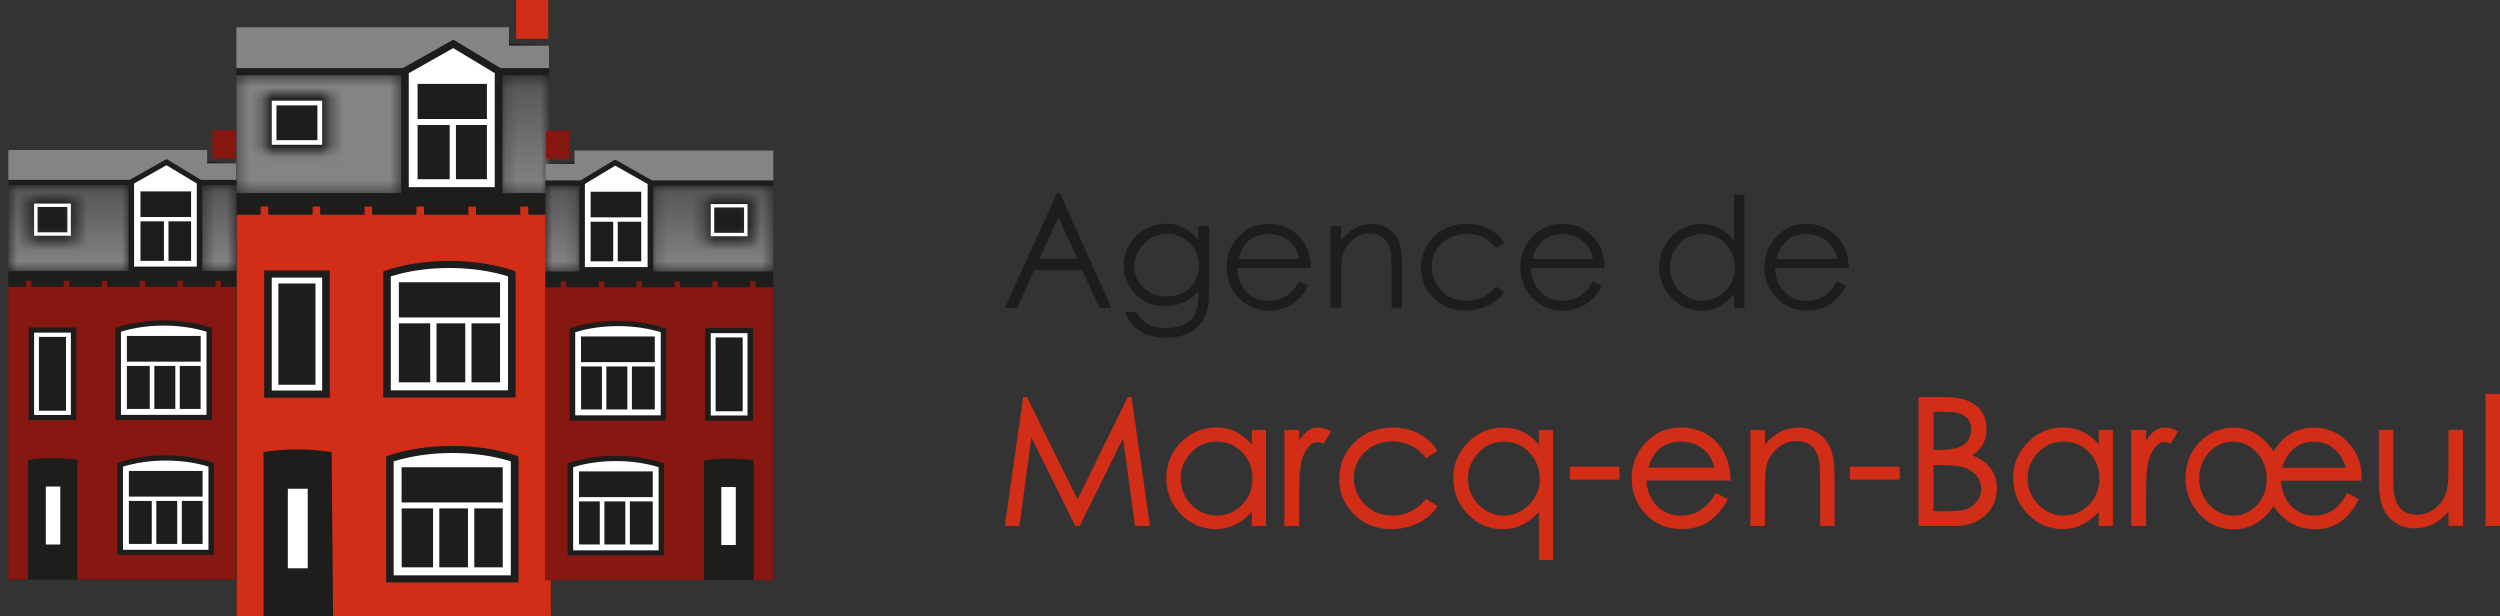 <svg width="215" height="53" viewBox="0 0 215 53" fill="none" xmlns="http://www.w3.org/2000/svg">
<rect x="0" y="0" width="215" height="53" fill="#333333" stroke="none"/>
<g clip-path="url(#clip0_2_2595)">
<path d="M47.216 53H20.325V2.341L47.216 3.919V53Z" fill="#1D1D1B"/>
<mask id="mask0_2_2595" style="mask-type:luminance" maskUnits="userSpaceOnUse" x="43" y="6" width="5" height="11">
<path d="M43.205 6.475V16.087V16.604H47.217V6.475H43.205Z" fill="white"/>
</mask>
<g mask="url(#mask0_2_2595)">
<path d="M47.217 6.475H43.205V16.604H47.217V6.475Z" fill="url(#paint0_linear_2_2595)"/>
</g>
<mask id="mask1_2_2595" style="mask-type:luminance" maskUnits="userSpaceOnUse" x="20" y="6" width="15" height="11">
<path d="M22.722 8.04H28.361V13.064H22.722V8.04ZM20.325 6.475V16.604H34.505V6.475H20.325Z" fill="white"/>
</mask>
<g mask="url(#mask1_2_2595)">
<path d="M34.505 6.475H20.325V16.604H34.505V6.475Z" fill="url(#paint1_linear_2_2595)"/>
</g>
<path d="M42.548 6.475V6.292L41.842 5.863L38.972 4.14L35.919 5.863L35.155 6.292V16.093H42.548V6.481V6.475ZM41.873 10.236H35.912V7.213H41.873V10.236ZM35.912 10.748H38.675V15.412H35.912V10.748ZM41.873 15.412H39.211V10.748H41.873V15.412Z" fill="white"/>
<path d="M27.705 8.659H23.372V12.452H27.705V8.659ZM27.295 12.054H23.775V9.063H27.295V12.054Z" fill="white"/>
<path d="M43.69 23.767C42.176 23.294 40.448 23.048 38.65 23.048C36.852 23.048 35.111 23.294 33.61 23.767V33.568H43.69V23.767ZM34.304 24.272H43.003V27.302H34.304V24.272ZM34.304 27.806H36.997V32.88H34.304V27.806ZM37.54 27.806H40.013V32.88H37.54V27.806ZM43.003 32.88H40.549V27.806H43.003V32.88Z" fill="white"/>
<path d="M33.856 39.677V49.478H43.93V39.677C42.422 39.204 40.688 38.958 38.896 38.958C37.105 38.958 35.351 39.21 33.856 39.677ZM34.544 43.723H37.243V48.791H34.544V43.723ZM37.78 43.723H40.246V48.791H37.78V43.723ZM43.236 48.791H40.789V43.723H43.236V48.791ZM43.236 43.212H34.537V40.182H43.236V43.212Z" fill="white"/>
<path d="M19.347 38.662C19.347 38.662 19.379 38.649 19.399 38.642H19.347V38.662Z" fill="white"/>
<path d="M26.462 42.031H24.753V48.873H26.462V42.031Z" fill="white"/>
<path d="M23.372 33.587H27.705V23.875H23.372V33.587ZM23.939 24.38H27.131V33.089H23.939V24.38Z" fill="white"/>
<path d="M33.206 39.242L33.477 39.154C35.08 38.623 36.953 38.346 38.902 38.346C40.852 38.346 42.719 38.623 44.327 39.154L44.548 39.223L44.592 39.456V50.091H33.212V39.242H33.206ZM22.722 23.262H28.361V34.206H22.722V23.262ZM32.96 23.332L33.231 23.244C34.834 22.713 36.707 22.436 38.65 22.436C40.593 22.436 42.473 22.72 44.081 23.244L44.296 23.313L44.34 23.546V34.181H32.96V23.326V23.332ZM44.75 17.759V18.466H40.934V17.759H40.284V18.466H36.467V17.759H35.818V18.466H32.001V17.759H31.352V18.466H27.535V17.759H26.885V18.466H23.069V17.759H22.419V18.466H20.35V53H22.665V38.876C23.586 38.731 24.57 38.649 25.592 38.649C26.614 38.649 27.598 38.731 28.519 38.876L28.645 53H47.374L47.248 18.466H45.431V17.759H44.775H44.75Z" fill="#D22D16"/>
<path d="M44.39 3.919H43.772V3.339V2.341H20.325V5.857H34.644L34.827 5.756L38.644 3.604L38.99 3.408L39.331 3.616L42.901 5.768L43.053 5.857H47.216V3.919H47.147H44.39Z" fill="#858386"/>
<path d="M44.39 3.339H47.147V0H44.39" fill="#D22D16"/>
<path d="M20.325 49.844H0.713V12.9L20.325 14.048V49.844Z" fill="#1D1D1B"/>
<mask id="mask2_2_2595" style="mask-type:luminance" maskUnits="userSpaceOnUse" x="17" y="15" width="4" height="9">
<path d="M17.398 15.916V22.922V23.3H20.325V15.916H17.398Z" fill="white"/>
</mask>
<g mask="url(#mask2_2_2595)">
<path d="M20.325 15.916H17.398V23.307H20.325V15.916Z" fill="url(#paint2_linear_2_2595)"/>
</g>
<mask id="mask3_2_2595" style="mask-type:luminance" maskUnits="userSpaceOnUse" x="0" y="15" width="12" height="9">
<path d="M2.46 17.059H6.573V20.725H2.46V17.059ZM0.713 15.916V23.307H11.058V15.916H0.713Z" fill="white"/>
</mask>
<g mask="url(#mask3_2_2595)">
<path d="M11.058 15.916H0.713V23.307H11.058V15.916Z" fill="url(#paint3_linear_2_2595)"/>
</g>
<path d="M16.925 15.916V15.784L16.407 15.468L14.313 14.212L12.086 15.468L11.531 15.784V22.928H16.925V15.916ZM16.433 18.662H12.08V16.459H16.433V18.662ZM12.08 19.034H14.099V22.436H12.08V19.034ZM16.433 22.436H14.49V19.034H16.433V22.436Z" fill="white"/>
<path d="M6.093 17.507H2.933V20.271H6.093V17.507ZM5.797 19.981H3.23V17.797H5.797V19.981Z" fill="white"/>
<path d="M17.758 28.526C16.654 28.185 15.392 28.002 14.08 28.002C12.768 28.002 11.5 28.185 10.402 28.526V35.676H17.758V28.526ZM10.913 28.892H17.259V31.101H10.913V28.892ZM10.913 31.473H12.881V35.171H10.913V31.473ZM13.273 31.473H15.077V35.171H13.273V31.473ZM17.253 35.171H15.461V31.473H17.253V35.171Z" fill="white"/>
<path d="M10.579 40.132V47.282H17.928V40.132C16.83 39.785 15.562 39.608 14.256 39.608C12.95 39.608 11.67 39.791 10.579 40.132ZM11.083 43.079H13.051V46.777H11.083V43.079ZM13.443 43.079H15.24V46.777H13.443V43.079ZM17.423 46.777H15.638V43.079H17.423V46.777ZM17.423 42.707H11.083V40.498H17.423V42.707Z" fill="white"/>
<path d="M0 39.394C0 39.394 0.026 39.387 0.039 39.381H0V39.394Z" fill="white"/>
<path d="M5.185 41.842H3.942V46.828H5.185V41.842Z" fill="white"/>
<path d="M2.933 35.689H6.093V28.608H2.933V35.689ZM3.349 28.974H5.677V35.323H3.349V28.974Z" fill="white"/>
<path d="M10.106 39.81L10.301 39.747C11.468 39.362 12.837 39.16 14.256 39.16C15.676 39.16 17.038 39.362 18.212 39.747L18.369 39.797L18.401 39.968V47.724H10.099V39.81H10.106ZM2.46 28.16H6.573V36.137H2.46V28.16ZM9.929 28.21L10.125 28.147C11.292 27.762 12.661 27.554 14.08 27.554C15.499 27.554 16.868 27.762 18.041 28.147L18.199 28.198L18.231 28.368V36.124H9.929V28.21ZM18.527 24.146V24.663H15.739V24.146H15.266V24.663H12.484V24.146H12.011V24.663H9.223V24.146H8.749V24.663H5.961V24.146H5.488V24.663H2.706V24.146H2.233V24.663H0.713V49.851H2.397V39.551C3.072 39.444 3.785 39.387 4.529 39.387C5.274 39.387 5.993 39.444 6.661 39.551V49.851H20.319V24.663H18.994V24.146H18.514H18.527Z" fill="#861811"/>
<path d="M18.262 14.048H17.814V13.626V12.9H0.713V15.468H11.153L11.285 15.393L14.073 13.821L14.326 13.682L14.572 13.827L17.177 15.399L17.291 15.468H20.325V14.048H20.274H18.262Z" fill="#858386"/>
<path d="M20.268 11.196H18.262V13.626H20.268V11.196Z" fill="#861811"/>
<path d="M46.895 49.889H66.507V12.944L46.895 14.092V49.889Z" fill="#1D1D1B"/>
<mask id="mask4_2_2595" style="mask-type:luminance" maskUnits="userSpaceOnUse" x="46" y="15" width="4" height="9">
<path d="M49.822 15.961V22.966V23.345H46.895V15.961H49.822Z" fill="white"/>
</mask>
<g mask="url(#mask4_2_2595)">
<path d="M49.822 15.961H46.895V23.351H49.822V15.961Z" fill="url(#paint4_linear_2_2595)"/>
</g>
<mask id="mask5_2_2595" style="mask-type:luminance" maskUnits="userSpaceOnUse" x="56" y="15" width="11" height="9">
<path d="M64.766 20.763H60.653V17.097H64.766V20.763ZM56.167 15.954V22.966V23.345H66.513V15.954H56.167Z" fill="white"/>
</mask>
<g mask="url(#mask5_2_2595)">
<path d="M66.513 15.961H56.167V23.351H66.513V15.961Z" fill="url(#paint5_linear_2_2595)"/>
</g>
<path d="M50.301 22.966H55.695V15.954V15.822L55.14 15.506L52.913 14.25L50.819 15.506L50.301 15.822V15.954V22.966ZM50.793 16.491H55.146V18.693H50.793V16.491ZM55.146 22.474H53.127V19.072H55.146V22.474ZM50.793 19.072H52.736V22.474H50.793V19.072Z" fill="white"/>
<path d="M61.126 20.315H64.286V17.551H61.126V20.315ZM61.422 17.841H63.99V20.025H61.422V17.841Z" fill="white"/>
<path d="M49.468 35.72H56.824V28.57C55.732 28.229 54.464 28.046 53.146 28.046C51.834 28.046 50.572 28.229 49.468 28.57V35.72ZM56.313 31.145H49.967V28.936H56.313V31.145ZM56.313 35.215H54.344V31.517H56.313V35.215ZM53.953 35.215H52.149V31.517H53.953V35.215ZM49.973 31.517H51.764V35.215H49.973V31.517Z" fill="white"/>
<path d="M56.641 40.176C55.549 39.835 54.281 39.652 52.963 39.652C51.657 39.652 50.389 39.835 49.291 40.176V47.326H56.641V40.176ZM56.136 46.822H54.168V43.123H56.136V46.822ZM53.777 46.822H51.979V43.123H53.777V46.822ZM49.796 43.123H51.581V46.822H49.796V43.123ZM49.796 40.542H56.136V42.751H49.796V40.542Z" fill="white"/>
<path d="M67.22 39.438C67.22 39.438 67.195 39.431 67.182 39.425H67.22V39.438Z" fill="white"/>
<path d="M63.277 41.886H62.034V46.872H63.277V41.886Z" fill="white"/>
<path d="M64.286 28.652H61.126V35.733H64.286V28.652ZM63.87 35.367H61.542V29.018H63.87V35.367Z" fill="white"/>
<path d="M57.114 47.768H48.812V40.012L48.844 39.842L49.001 39.791C50.175 39.406 51.537 39.204 52.957 39.204C54.376 39.204 55.745 39.406 56.912 39.791L57.107 39.854V47.768H57.114ZM64.759 36.181H60.646V28.204H64.759V36.181ZM57.29 36.169H48.989V28.412L49.02 28.242L49.178 28.191C50.351 27.806 51.72 27.598 53.14 27.598C54.559 27.598 55.928 27.806 57.095 28.191L57.29 28.255V36.169ZM48.219 24.19V24.708H46.895V49.895H60.552V39.595C61.227 39.488 61.939 39.431 62.684 39.431C63.428 39.431 64.147 39.488 64.816 39.595V49.895H66.5V24.708H64.993V24.19H64.519V24.708H61.738V24.19H61.264V24.708H58.476V24.19H58.003V24.708H55.215V24.19H54.742V24.708H51.96V24.19H51.487V24.708H48.699V24.19H48.219Z" fill="#861811"/>
<path d="M48.957 14.092H49.405V13.67V12.944H66.507V15.512H56.067L55.934 15.437L53.152 13.865L52.9 13.726L52.648 13.872L50.042 15.443L49.935 15.512H46.895V14.092H46.951H48.957Z" fill="#858386"/>
<path d="M48.957 11.24H46.951V13.67H48.957V11.24Z" fill="#861811"/>
<path d="M91.14 16.573L95.581 26.475H94.559L93.064 23.231H88.957L87.475 26.475H86.415L90.906 16.573H91.146H91.14ZM91.02 18.681L89.392 22.259H92.641L91.026 18.681H91.02Z" fill="#1D1D1B"/>
<path d="M103.062 19.432H103.977V24.866C103.977 25.831 103.895 26.538 103.725 26.986C103.554 27.434 103.315 27.813 102.993 28.116C102.677 28.419 102.293 28.646 101.838 28.803C101.391 28.961 100.892 29.043 100.356 29.043C98.52 29.043 97.309 28.311 96.729 26.841H97.707C98.218 27.762 99.088 28.217 100.318 28.217C100.911 28.217 101.422 28.103 101.864 27.869C102.305 27.636 102.608 27.346 102.791 26.986C102.974 26.626 103.062 26.071 103.062 25.307V25.004C102.703 25.452 102.274 25.793 101.775 26.014C101.283 26.235 100.76 26.342 100.211 26.342C99.189 26.342 98.331 25.995 97.656 25.295C96.975 24.594 96.634 23.774 96.634 22.827C96.634 21.88 96.994 21.003 97.719 20.296C98.445 19.589 99.322 19.236 100.35 19.236C101.378 19.236 102.28 19.703 103.056 20.643V19.425L103.062 19.432ZM103.1 22.84C103.1 22.07 102.841 21.426 102.318 20.902C101.794 20.378 101.151 20.12 100.381 20.12C99.568 20.12 98.893 20.397 98.356 20.959C97.82 21.521 97.549 22.164 97.549 22.89C97.549 23.616 97.808 24.228 98.331 24.739C98.855 25.25 99.517 25.503 100.331 25.503C101.145 25.503 101.807 25.257 102.324 24.758C102.841 24.266 103.1 23.622 103.1 22.84Z" fill="#1D1D1B"/>
<path d="M111.736 24.19L112.505 24.588C111.748 26.002 110.626 26.708 109.143 26.708C108.083 26.708 107.206 26.342 106.519 25.616C105.831 24.891 105.484 24.014 105.484 22.985C105.484 21.956 105.831 21.079 106.525 20.347C107.219 19.615 108.077 19.249 109.093 19.249C110.108 19.249 110.966 19.59 111.66 20.271C112.354 20.953 112.713 21.88 112.739 23.054H106.405C106.431 23.9 106.702 24.588 107.206 25.099C107.711 25.616 108.329 25.875 109.055 25.875C110.247 25.875 111.136 25.314 111.729 24.19H111.736ZM111.736 22.272C111.61 21.603 111.3 21.073 110.808 20.694C110.316 20.315 109.742 20.126 109.099 20.126C107.774 20.126 106.91 20.839 106.5 22.272H111.729H111.736Z" fill="#1D1D1B"/>
<path d="M114.423 19.432H115.338V20.694C116.063 19.728 116.94 19.249 117.975 19.249C118.505 19.249 118.984 19.394 119.407 19.678C119.829 19.968 120.132 20.34 120.309 20.808C120.485 21.268 120.574 21.956 120.574 22.852V26.468H119.672V23.117C119.672 22.297 119.634 21.741 119.558 21.445C119.482 21.155 119.369 20.909 119.211 20.7C119.053 20.498 118.858 20.34 118.625 20.239C118.391 20.139 118.095 20.082 117.754 20.082C117.413 20.082 117.079 20.164 116.751 20.334C116.423 20.505 116.145 20.738 115.918 21.035C115.691 21.338 115.534 21.647 115.452 21.962C115.37 22.278 115.332 22.922 115.332 23.881V26.462H114.417V19.425L114.423 19.432Z" fill="#1D1D1B"/>
<path d="M129.38 20.89L128.667 21.338C128.049 20.517 127.204 20.107 126.125 20.107C125.28 20.107 124.567 20.378 123.993 20.921C123.419 21.464 123.128 22.139 123.128 22.941C123.128 23.742 123.412 24.436 123.974 25.011C124.535 25.585 125.254 25.869 126.119 25.869C127.153 25.869 127.998 25.459 128.661 24.638L129.374 25.118C129.02 25.629 128.547 26.02 127.948 26.298C127.349 26.569 126.711 26.708 126.018 26.708C124.933 26.708 124.024 26.349 123.292 25.635C122.561 24.922 122.201 24.045 122.201 23.01C122.201 21.975 122.567 21.091 123.305 20.353C124.043 19.615 124.989 19.249 126.144 19.249C126.825 19.249 127.45 19.394 128.03 19.684C128.61 19.974 129.052 20.378 129.361 20.89H129.38Z" fill="#1D1D1B"/>
<path d="M137 24.19L137.769 24.588C137.006 26.002 135.89 26.708 134.407 26.708C133.347 26.708 132.471 26.342 131.783 25.616C131.095 24.891 130.749 24.014 130.749 22.985C130.749 21.956 131.095 21.079 131.789 20.347C132.483 19.615 133.341 19.249 134.357 19.249C135.372 19.249 136.23 19.59 136.924 20.271C137.618 20.953 137.978 21.88 138.003 23.054H131.67C131.695 23.9 131.96 24.588 132.471 25.099C132.975 25.616 133.593 25.875 134.319 25.875C135.511 25.875 136.401 25.314 136.994 24.19H137ZM137 22.272C136.874 21.603 136.565 21.073 136.073 20.694C135.581 20.315 135.007 20.126 134.363 20.126C133.038 20.126 132.174 20.839 131.764 22.272H136.994H137Z" fill="#1D1D1B"/>
<path d="M150.02 16.718V26.475H149.131V25.269C148.329 26.235 147.408 26.715 146.368 26.715C145.327 26.715 144.456 26.349 143.75 25.616C143.043 24.884 142.69 24.007 142.69 22.978C142.69 21.95 143.05 21.079 143.762 20.347C144.475 19.621 145.333 19.255 146.33 19.255C147.478 19.255 148.411 19.747 149.124 20.725V16.724H150.014L150.02 16.718ZM149.187 22.997C149.187 22.196 148.922 21.514 148.392 20.959C147.863 20.404 147.2 20.126 146.405 20.126C145.611 20.126 144.948 20.41 144.412 20.978C143.876 21.546 143.611 22.221 143.611 22.991C143.611 23.761 143.882 24.436 144.431 25.011C144.98 25.585 145.623 25.869 146.374 25.869C147.125 25.869 147.774 25.598 148.342 25.055C148.91 24.512 149.187 23.824 149.187 22.991V22.997Z" fill="#1D1D1B"/>
<path d="M157.994 24.19L158.763 24.588C158.006 26.002 156.883 26.708 155.401 26.708C154.341 26.708 153.464 26.342 152.777 25.616C152.089 24.891 151.742 24.014 151.742 22.985C151.742 21.956 152.089 21.079 152.783 20.347C153.477 19.615 154.335 19.249 155.35 19.249C156.366 19.249 157.224 19.59 157.918 20.271C158.612 20.953 158.971 21.88 158.997 23.054H152.663C152.688 23.9 152.953 24.588 153.464 25.099C153.969 25.616 154.587 25.875 155.313 25.875C156.505 25.875 157.394 25.314 157.987 24.19H157.994ZM157.994 22.272C157.867 21.603 157.558 21.073 157.066 20.694C156.574 20.315 156 20.126 155.357 20.126C154.032 20.126 153.168 20.839 152.758 22.272H157.987H157.994Z" fill="#1D1D1B"/>
<path d="M98.899 45.231H97.612L96.584 37.689L92.862 45.231H92.471L88.699 37.626L87.67 45.231H86.415L87.992 34.143H88.308L92.666 42.94L96.994 34.143H97.309L98.899 45.231Z" fill="#D22D16"/>
<path d="M108.878 45.231H107.655V44.019C106.759 45.01 105.724 45.502 104.551 45.502C103.378 45.502 102.381 45.073 101.548 44.209C100.716 43.344 100.299 42.315 100.299 41.116C100.299 39.917 100.716 38.895 101.555 38.043C102.394 37.191 103.416 36.762 104.62 36.762C105.825 36.762 106.841 37.254 107.655 38.232V36.976H108.878V45.231ZM104.639 44.335C105.478 44.335 106.197 44.032 106.803 43.426C107.409 42.82 107.711 42.063 107.711 41.16C107.711 40.258 107.415 39.501 106.816 38.889C106.216 38.276 105.491 37.973 104.627 37.973C103.762 37.973 103.037 38.289 102.438 38.92C101.838 39.551 101.542 40.296 101.542 41.154C101.542 42.013 101.845 42.757 102.45 43.388C103.056 44.019 103.781 44.335 104.633 44.335H104.639Z" fill="#D22D16"/>
<path d="M114.48 37.103L113.83 38.163C113.66 38.075 113.49 38.024 113.332 38.024C113.017 38.024 112.739 38.175 112.487 38.485C112.234 38.794 112.045 39.198 111.919 39.696C111.793 40.195 111.73 41.097 111.73 42.398V45.231H110.456V36.976H111.73V37.873C111.982 37.5 112.234 37.222 112.493 37.039C112.752 36.856 113.042 36.768 113.37 36.768C113.698 36.768 114.07 36.882 114.48 37.103Z" fill="#D22D16"/>
<path d="M123.62 43.552C123.185 44.19 122.617 44.676 121.917 45.004C121.217 45.338 120.454 45.502 119.64 45.502C118.366 45.502 117.306 45.086 116.454 44.247C115.603 43.407 115.174 42.385 115.174 41.173C115.174 39.961 115.603 38.926 116.461 38.062C117.319 37.197 118.429 36.768 119.791 36.768C120.599 36.768 121.343 36.945 122.024 37.298C122.706 37.652 123.236 38.144 123.62 38.781L122.636 39.4C121.898 38.441 120.933 37.961 119.747 37.961C118.807 37.961 118.019 38.264 117.388 38.863C116.751 39.463 116.435 40.208 116.435 41.097C116.435 41.987 116.751 42.751 117.375 43.382C118 44.019 118.795 44.335 119.754 44.335C120.902 44.335 121.873 43.849 122.662 42.883L123.633 43.552H123.62Z" fill="#D22D16"/>
<path d="M133.568 48.16H132.344V44.026C131.455 45.017 130.421 45.509 129.241 45.509C128.061 45.509 127.058 45.08 126.226 44.215C125.393 43.35 124.983 42.322 124.983 41.123C124.983 39.924 125.399 38.901 126.238 38.049C127.077 37.197 128.093 36.768 129.298 36.768C130.503 36.768 131.512 37.26 132.338 38.239V36.983H133.562V48.16H133.568ZM129.317 44.341C130.124 44.341 130.843 44.038 131.474 43.426C132.105 42.814 132.42 42.069 132.42 41.192C132.42 40.315 132.124 39.557 131.537 38.926C130.95 38.295 130.219 37.98 129.348 37.98C128.478 37.98 127.746 38.295 127.147 38.933C126.547 39.57 126.245 40.315 126.245 41.173C126.245 42.032 126.547 42.776 127.159 43.401C127.771 44.026 128.49 44.341 129.317 44.341Z" fill="#D22D16"/>
<path d="M139.277 41.249H135.007V40.126H139.277V41.249Z" fill="#D22D16"/>
<path d="M148.828 41.325H141.592C141.643 42.233 141.945 42.965 142.507 43.514C143.068 44.064 143.737 44.341 144.513 44.341C145.838 44.341 146.847 43.691 147.541 42.385L148.6 42.928C148.127 43.805 147.566 44.455 146.923 44.871C146.279 45.288 145.503 45.502 144.607 45.502C143.365 45.502 142.343 45.073 141.535 44.221C140.728 43.369 140.324 42.341 140.324 41.142C140.324 39.943 140.728 38.907 141.542 38.049C142.355 37.191 143.358 36.762 144.563 36.762C145.768 36.762 146.771 37.166 147.579 37.98C148.386 38.794 148.802 39.905 148.834 41.318L148.828 41.325ZM147.433 40.22C147.282 39.513 146.941 38.964 146.405 38.567C145.869 38.175 145.257 37.973 144.557 37.973C143.144 37.973 142.204 38.718 141.744 40.214H147.433V40.22Z" fill="#D22D16"/>
<path d="M157.772 45.231H156.53V41.293C156.53 40.384 156.486 39.766 156.404 39.438C156.315 39.109 156.189 38.832 156.025 38.605C155.861 38.377 155.647 38.207 155.388 38.1C155.129 37.986 154.82 37.936 154.448 37.936C154.076 37.936 153.716 38.024 153.363 38.207C153.01 38.39 152.707 38.642 152.455 38.964C152.202 39.286 152.026 39.633 151.931 39.993C151.837 40.359 151.786 41.085 151.786 42.177V45.237H150.531V36.983H151.786V38.226C152.606 37.254 153.571 36.774 154.694 36.774C155.287 36.774 155.83 36.926 156.315 37.235C156.801 37.544 157.161 37.967 157.407 38.51C157.646 39.053 157.772 39.879 157.772 41.003V45.244V45.231Z" fill="#D22D16"/>
<path d="M163.374 41.249H159.104V40.126H163.374V41.249Z" fill="#D22D16"/>
<path d="M169.601 39.16C170.307 39.425 170.837 39.797 171.197 40.283C171.556 40.769 171.733 41.344 171.733 42.013C171.733 42.94 171.398 43.71 170.723 44.322C170.048 44.934 169.178 45.237 168.099 45.237H164.996V34.149H167.254C168.427 34.149 169.317 34.389 169.929 34.868C170.54 35.348 170.843 36.03 170.843 36.919C170.843 37.891 170.427 38.636 169.601 39.16ZM166.282 38.693H166.8C167.708 38.693 168.389 38.554 168.837 38.27C169.285 37.986 169.512 37.538 169.512 36.919C169.512 35.922 168.818 35.417 167.437 35.417H166.289V38.687L166.282 38.693ZM166.282 43.963H167.525C168.301 43.963 168.869 43.887 169.222 43.735C169.575 43.584 169.859 43.35 170.067 43.041C170.282 42.726 170.383 42.41 170.383 42.088C170.383 41.766 170.32 41.482 170.193 41.23C170.067 40.984 169.878 40.763 169.632 40.574C169.386 40.384 169.083 40.239 168.724 40.145C168.364 40.05 167.714 39.999 166.781 39.999H166.282V43.969V43.963Z" fill="#D22D16"/>
<path d="M181.712 45.231H180.488V44.019C179.592 45.01 178.558 45.502 177.385 45.502C176.211 45.502 175.215 45.073 174.382 44.209C173.549 43.344 173.133 42.315 173.133 41.116C173.133 39.917 173.549 38.895 174.388 38.043C175.227 37.191 176.249 36.762 177.454 36.762C178.659 36.762 179.674 37.254 180.488 38.232V36.976H181.712V45.231ZM177.473 44.335C178.312 44.335 179.031 44.032 179.636 43.426C180.242 42.82 180.545 42.063 180.545 41.16C180.545 40.258 180.248 39.501 179.649 38.889C179.05 38.276 178.324 37.973 177.46 37.973C176.596 37.973 175.871 38.289 175.271 38.92C174.678 39.551 174.376 40.296 174.376 41.154C174.376 42.013 174.678 42.757 175.284 43.388C175.889 44.019 176.615 44.335 177.466 44.335H177.473Z" fill="#D22D16"/>
<path d="M187.314 37.103L186.664 38.163C186.494 38.075 186.323 38.024 186.166 38.024C185.85 38.024 185.573 38.175 185.32 38.485C185.068 38.794 184.879 39.198 184.753 39.696C184.626 40.195 184.563 41.097 184.563 42.398V45.231H183.289V36.976H184.563V37.873C184.816 37.5 185.068 37.222 185.327 37.039C185.585 36.856 185.875 36.768 186.203 36.768C186.531 36.768 186.904 36.882 187.314 37.103Z" fill="#D22D16"/>
<path d="M203.071 41.343H196.151C196.24 42.303 196.555 43.041 197.091 43.565C197.627 44.083 198.277 44.348 199.047 44.348C199.64 44.348 200.182 44.184 200.668 43.849C201.154 43.514 201.538 43.029 201.835 42.379L202.851 42.94C202.415 43.811 201.892 44.455 201.267 44.878C200.649 45.3 199.936 45.515 199.141 45.515C198.347 45.515 197.646 45.345 197.053 45.01C196.46 44.676 195.949 44.177 195.527 43.521C194.631 44.852 193.477 45.521 192.076 45.521C190.934 45.521 189.963 45.092 189.162 44.228C188.361 43.363 187.957 42.322 187.957 41.097C187.957 39.873 188.361 38.851 189.168 38.024C189.976 37.197 190.947 36.781 192.076 36.781C193.477 36.781 194.631 37.462 195.527 38.825C196.334 37.462 197.495 36.781 199.009 36.781C200.182 36.781 201.173 37.222 201.986 38.106C202.8 38.989 203.166 40.075 203.084 41.356L203.071 41.343ZM192.083 44.341C192.858 44.341 193.533 44.038 194.095 43.439C194.663 42.839 194.94 42.088 194.94 41.198C194.94 40.309 194.656 39.545 194.082 38.92C193.515 38.295 192.833 37.98 192.038 37.98C191.244 37.98 190.562 38.283 189.995 38.895C189.427 39.507 189.137 40.252 189.137 41.135C189.137 42.019 189.421 42.776 189.995 43.401C190.569 44.026 191.256 44.341 192.076 44.341H192.083ZM201.74 40.239C201.538 39.52 201.192 38.964 200.706 38.573C200.22 38.182 199.646 37.98 198.996 37.98C198.347 37.98 197.779 38.169 197.299 38.554C196.82 38.939 196.473 39.501 196.265 40.233H201.747L201.74 40.239Z" fill="#D22D16"/>
<path d="M211.821 45.231H210.566V43.988C209.745 44.96 208.78 45.439 207.657 45.439C207.065 45.439 206.522 45.288 206.036 44.979C205.551 44.669 205.191 44.247 204.945 43.704C204.699 43.161 204.579 42.334 204.579 41.211V36.97H205.822V40.908C205.822 41.817 205.866 42.435 205.948 42.764C206.036 43.092 206.162 43.369 206.326 43.597C206.49 43.824 206.705 43.994 206.964 44.102C207.222 44.215 207.531 44.266 207.903 44.266C208.276 44.266 208.635 44.177 208.988 43.994C209.342 43.811 209.645 43.559 209.897 43.237C210.149 42.915 210.326 42.568 210.42 42.208C210.515 41.848 210.566 41.116 210.566 40.025V36.964H211.821V45.218V45.231Z" fill="#D22D16"/>
<path d="M215 45.231H213.757V33.871H215V45.231Z" fill="#D22D16"/>
</g>
<defs>
<linearGradient id="paint0_linear_2_2595" x1="45.961" y1="16.463" x2="45.961" y2="6.338" gradientUnits="userSpaceOnUse">
<stop stop-color="#858386"/>
<stop offset="0.01" stop-color="#858386"/>
<stop offset="1" stop-color="#545254"/>
</linearGradient>
<linearGradient id="paint1_linear_2_2595" x1="28.176" y1="-2885.2" x2="28.176" y2="-2901.8" gradientUnits="userSpaceOnUse">
<stop stop-color="#858386"/>
<stop offset="0.01" stop-color="#858386"/>
<stop offset="1" stop-color="#545254"/>
</linearGradient>
<linearGradient id="paint2_linear_2_2595" x1="19.582" y1="23.102" x2="19.582" y2="15.799" gradientUnits="userSpaceOnUse">
<stop stop-color="#858386"/>
<stop offset="0.01" stop-color="#858386"/>
<stop offset="1" stop-color="#545254"/>
</linearGradient>
<linearGradient id="paint3_linear_2_2595" x1="6.608" y1="23.102" x2="6.608" y2="15.799" gradientUnits="userSpaceOnUse">
<stop stop-color="#858386"/>
<stop offset="0.01" stop-color="#858386"/>
<stop offset="1" stop-color="#545254"/>
</linearGradient>
<linearGradient id="paint4_linear_2_2595" x1="47.641" y1="23.102" x2="47.641" y2="15.799" gradientUnits="userSpaceOnUse">
<stop stop-color="#858386"/>
<stop offset="0.01" stop-color="#858386"/>
<stop offset="1" stop-color="#545254"/>
</linearGradient>
<linearGradient id="paint5_linear_2_2595" x1="60.608" y1="23.102" x2="60.608" y2="15.799" gradientUnits="userSpaceOnUse">
<stop stop-color="#858386"/>
<stop offset="0.01" stop-color="#858386"/>
<stop offset="1" stop-color="#545254"/>
</linearGradient>
<clipPath id="clip0_2_2595">
<rect width="215" height="53" fill="white"/>
</clipPath>
</defs>
</svg>
